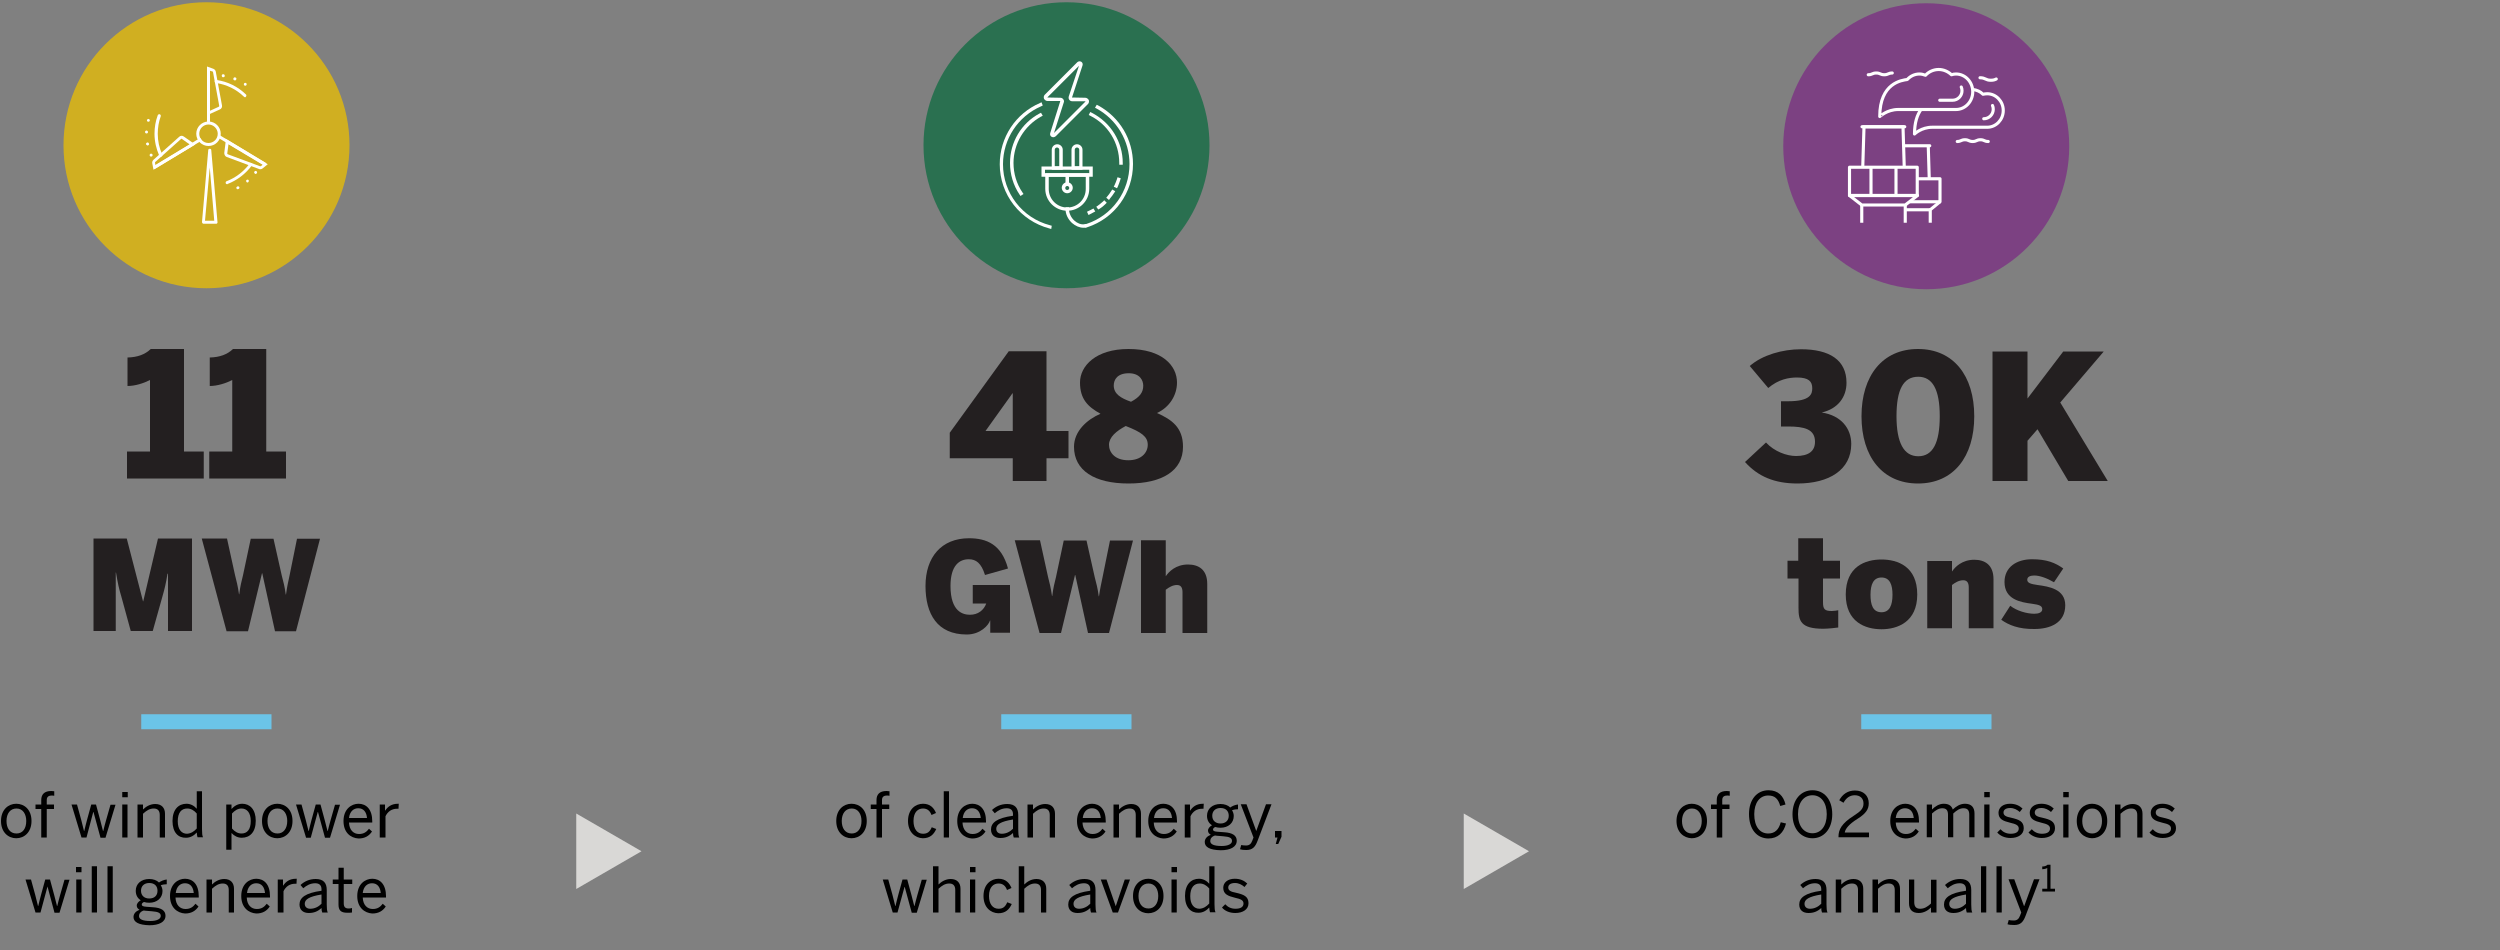 <?xml version="1.0" encoding="utf-8"?>
<!-- Generator: Adobe Illustrator 25.2.1, SVG Export Plug-In . SVG Version: 6.00 Build 0)  -->
<svg version="1.1" id="Layer_1" xmlns="http://www.w3.org/2000/svg" xmlns:xlink="http://www.w3.org/1999/xlink" x="0px" y="0px"
	 width="1000px" height="380px" viewBox="0 0 1000 380" style="enable-background:new 0 0 1000 380;" xml:space="preserve">
<rect x="0" y="0" width="1000" height="380" fill="#808080" stroke="none"/>
<style type="text/css">
	.st0{fill:#231F20;}
	.st1{fill:#D0AF21;}
	.st2{fill:#FFFFFF;}
	.st3{fill:none;stroke:#6BC4E8;stroke-width:6;}
	.st4{fill:#2A7050;}
	.st5{fill:#7C4182;}
	.st6{fill:none;stroke:#FFFFFF;stroke-width:1.25;stroke-linejoin:round;stroke-miterlimit:10;}
	.st7{fill:none;stroke:#FFFFFF;stroke-width:1.25;stroke-linecap:round;stroke-linejoin:round;stroke-miterlimit:10;}
	.st8{fill:none;stroke:#FFFFFF;stroke-width:1.25;stroke-miterlimit:10;}
	.st9{fill:#D9D8D6;}
</style>
<g>
	<path class="st0" d="M50.8,191.4v-10.8H60V152c-2.5,1.3-6,2.4-9,2.4V143c4-0.1,7-1.2,9.3-3.4h13.3v41h7.9v10.8H50.8z"/>
	<path class="st0" d="M83.7,191.4v-10.8h9.2V152c-2.5,1.3-6,2.4-9,2.4V143c4-0.1,7-1.2,9.3-3.4h13.3v41h7.9v10.8H83.7z"/>
</g>
<g>
	<path class="st0" d="M37.4,252.4v-37h13.3l6.5,25.1h0.1l5.9-25.1h13.6v37h-9.6v-22.9H67c-0.6,3.8-1.2,6.2-2,9l-3.9,13.9h-8.8
		l-3.8-13.9c-0.9-3-1.3-4.7-2.1-9.5h-0.1v23.4H37.4z"/>
	<path class="st0" d="M90.6,252.4l-9.9-37h10.1l3.2,14.6c0.6,2.4,1.1,4.2,1.6,7.7h0.1c0.4-3.3,0.9-5.2,1.5-7.6l3.1-14.6h9.1
		l3.3,14.7c0.7,2.8,1.1,4,1.6,7.6h0.1c0.5-3.6,0.8-4.6,1.4-7.5l3-14.8h9.2l-9.6,37h-8.4l-5.1-23.2h-0.1l-5.6,23.2H90.6z"/>
</g>
<g>
	<circle class="st1" cx="82.6" cy="58.1" r="57.2"/>
	<g>
		<g>
			<g>
				<path class="st2" d="M83.4,58.4c-2.7,0-4.9-2.2-4.9-4.9c0-2.7,2.2-4.9,4.9-4.9c2.7,0,4.9,2.2,4.9,4.9
					C88.3,56.2,86.1,58.4,83.4,58.4z M83.4,49.8c-2,0-3.7,1.6-3.7,3.7c0,2,1.6,3.7,3.7,3.7c2,0,3.7-1.6,3.7-3.7
					C87.1,51.5,85.4,49.8,83.4,49.8z"/>
			</g>
		</g>
		<g>
			<g>
				<g>
					<rect x="82.8" y="27.5" class="st2" width="1.2" height="21.8"/>
				</g>
			</g>
			<g>
				<g>
					<path class="st2" d="M82.8,46.1V26.6l2.5,0.9c0.5,0.2,0.9,0.6,1,1.1l2.5,13.6c0.1,0.7-0.2,1.3-0.9,1.6L82.8,46.1z M84,28.3v16
						l3.5-1.6c0.1-0.1,0.2-0.2,0.2-0.3l-2.5-13.6c0-0.1-0.1-0.2-0.2-0.2L84,28.3z"/>
				</g>
			</g>
		</g>
		<g>
			<g>
				<g>
					
						<rect x="96.2" y="49.3" transform="matrix(0.515 -0.857 0.857 0.515 -4.64 112.094)" class="st2" width="1.2" height="21.8"/>
				</g>
			</g>
			<g>
				<g>
					<path class="st2" d="M104.1,67.7c-0.2,0-0.3,0-0.5-0.1l-12.9-4.8c-0.6-0.2-1-0.9-1-1.6l0.7-5.6l16.7,10.1l-2.1,1.7
						C104.8,67.6,104.4,67.7,104.1,67.7z M90.9,61.4c0,0.1,0.1,0.3,0.2,0.3l12.9,4.8c0.1,0,0.2,0,0.3,0l0.8-0.6l-13.7-8.2L90.9,61.4
						z"/>
				</g>
			</g>
		</g>
		<g>
			<g>
				<g>
					
						<rect x="60.2" y="60.7" transform="matrix(0.856 -0.517 0.517 0.856 -21.474 45.593)" class="st2" width="21.8" height="1.2"/>
				</g>
			</g>
			<g>
				<g>
					<path class="st2" d="M61.4,67.9l-0.5-2.6c-0.1-0.5,0.1-1,0.5-1.4l10.3-9.2c0.5-0.5,1.3-0.5,1.8-0.1h0l4.6,3.2L61.4,67.9z
						 M72.6,55.5c-0.1,0-0.1,0-0.2,0.1l-10.3,9.2C62,64.8,62,65,62,65.1l0.2,1l13.7-8.3l-3.1-2.2C72.7,55.5,72.7,55.5,72.6,55.5z"/>
				</g>
			</g>
		</g>
		<g>
			<g>
				<path class="st2" d="M86.4,89.5h-5c-0.2,0-0.3-0.1-0.4-0.2c-0.1-0.1-0.2-0.3-0.2-0.5l2.5-28.8c0-0.3,0.3-0.5,0.6-0.5
					c0.3,0,0.6,0.2,0.6,0.5L87,88.9c0,0.2,0,0.3-0.2,0.5C86.7,89.5,86.5,89.5,86.4,89.5z M82,88.3h3.7l-1.8-21.3L82,88.3z"/>
			</g>
		</g>
		<g>
			<g>
				<path class="st2" d="M90.9,73.7c-0.2,0-0.5-0.1-0.6-0.4c-0.1-0.3,0-0.7,0.3-0.8c3.7-1.4,6.9-3.9,9.3-7.1
					c0.2-0.3,0.6-0.3,0.8-0.1c0.3,0.2,0.3,0.6,0.1,0.8c-2.5,3.4-5.9,6-9.8,7.5C91,73.7,90.9,73.7,90.9,73.7z"/>
			</g>
		</g>
		<g>
			<g>
				<path class="st2" d="M98,38.9c-0.1,0-0.3-0.1-0.4-0.2c-3.1-3-7-4.9-11.2-5.5c-0.3,0-0.6-0.4-0.5-0.7c0-0.3,0.3-0.5,0.7-0.5
					c4.5,0.6,8.6,2.7,11.8,5.8c0.2,0.2,0.2,0.6,0,0.8C98.3,38.9,98.1,38.9,98,38.9z"/>
			</g>
		</g>
		<g>
			<g>
				<path class="st2" d="M64.2,62.7c-0.2,0-0.4-0.1-0.5-0.4c-1.2-2.8-1.9-5.7-1.9-8.8c0-2.5,0.4-5,1.3-7.4c0.1-0.3,0.5-0.5,0.8-0.4
					c0.3,0.1,0.5,0.5,0.4,0.8c-0.8,2.2-1.2,4.6-1.2,7c0,2.9,0.6,5.7,1.8,8.3c0.1,0.3,0,0.7-0.3,0.8C64.4,62.7,64.3,62.7,64.2,62.7z"
					/>
			</g>
		</g>
		<g>
			<g>
				<path class="st2" d="M97.8,34.2c-0.3-0.2-0.3-0.5-0.2-0.8l0,0c0.2-0.3,0.6-0.3,0.8-0.2l0,0c0,0,0,0,0,0l0,0
					c0.3,0.2,0.3,0.5,0.2,0.8l0,0c-0.1,0.2-0.3,0.3-0.5,0.3l0,0C98,34.3,97.9,34.3,97.8,34.2z M93.7,32.1c-0.3-0.1-0.5-0.5-0.3-0.8
					l0,0c0.1-0.3,0.5-0.5,0.8-0.3l0,0c0.3,0.1,0.5,0.5,0.3,0.8l0,0c-0.1,0.2-0.3,0.4-0.6,0.4l0,0C93.9,32.1,93.8,32.1,93.7,32.1z
					 M89.2,30.9c-0.3,0-0.5-0.3-0.5-0.7l0,0c0-0.3,0.3-0.6,0.7-0.5l0,0c0,0,0,0,0,0l0,0c0.3,0,0.5,0.3,0.5,0.7l0,0
					C89.9,30.7,89.6,30.9,89.2,30.9L89.2,30.9C89.3,30.9,89.3,30.9,89.2,30.9z"/>
			</g>
		</g>
		<g>
			<g>
				<path class="st2" d="M59.9,62.3L59.9,62.3L59.9,62.3c-0.1-0.3,0-0.7,0.3-0.8l0,0c0.3-0.1,0.7,0,0.8,0.3l0,0
					c0.1,0.3,0,0.7-0.3,0.8l0,0c-0.1,0-0.2,0-0.3,0l0,0C60.2,62.7,60,62.5,59.9,62.3z M58.4,57.7c-0.1-0.3,0.2-0.6,0.5-0.7l0,0
					c0.3-0.1,0.6,0.1,0.7,0.5l0,0c0.1,0.3-0.1,0.6-0.5,0.7l0,0c0,0-0.1,0-0.1,0l0,0C58.7,58.1,58.5,57.9,58.4,57.7z M58.6,53.4
					c-0.3,0-0.6-0.3-0.6-0.6l0,0l0,0l0,0c0-0.3,0.3-0.6,0.6-0.6l0,0c0.3,0,0.6,0.3,0.6,0.6l0,0C59.2,53.2,58.9,53.4,58.6,53.4
					L58.6,53.4L58.6,53.4z M59.2,48.7c-0.3-0.1-0.5-0.4-0.4-0.7l0,0c0.1-0.3,0.4-0.5,0.7-0.4l0,0c0.3,0.1,0.5,0.4,0.4,0.7l0,0
					c-0.1,0.3-0.3,0.4-0.6,0.4l0,0C59.3,48.7,59.2,48.7,59.2,48.7z"/>
			</g>
		</g>
		<g>
			<g>
				<path class="st2" d="M94.6,75.4c-0.2-0.3,0-0.6,0.3-0.8l0,0c0.3-0.2,0.7,0,0.8,0.2l0,0c0.2,0.3,0,0.7-0.3,0.8l0,0
					c-0.1,0-0.2,0.1-0.3,0.1l0,0C94.9,75.7,94.7,75.6,94.6,75.4z M98.6,72.8c-0.2-0.3-0.2-0.6,0-0.8l0,0c0.3-0.2,0.6-0.2,0.8,0l0,0
					c0.2,0.3,0.2,0.6-0.1,0.8l0,0C99.3,73,99.1,73,99,73l0,0C98.8,73,98.7,72.9,98.6,72.8z M101.9,69.4c-0.3-0.2-0.3-0.6-0.1-0.8
					l0,0c0.2-0.3,0.6-0.3,0.8-0.1l0,0c0.3,0.2,0.3,0.6,0.1,0.8l0,0c-0.1,0.2-0.3,0.3-0.5,0.3l0,0C102.1,69.5,102,69.5,101.9,69.4z"
					/>
			</g>
		</g>
	</g>
</g>
<g>
	<path d="M0.4,328.4c0-4.5,2.9-6.9,6.1-6.9c3.2,0,6.1,2.3,6.1,6.9c0,4.5-2.9,6.9-6.1,6.9S0.4,332.9,0.4,328.4z M10.5,328.4
		c0-2.7-1.3-5-3.9-5c-2.5,0-4,2-4,5c0,2.8,1.3,5,4,5C9.1,333.4,10.5,331.4,10.5,328.4z"/>
	<path d="M16.5,335v-11.4h-2.3v-1.8h2.3V320c0-2.2,1.2-3.6,4-3.6c0.4,0,1,0.1,1.2,0.1v1.8c-0.2,0-0.6-0.1-0.9-0.1
		c-1.2,0-2.1,0.4-2.1,1.8v1.8h2.9v1.8h-2.9V335H16.5z"/>
	<path d="M32.6,335l-4-13.2h2.2l1.7,6.2c0.4,1.6,0.7,2.7,1.1,4.4h0.1c0.4-1.8,0.7-2.8,1.1-4.4l1.7-6.2h1.9l1.7,6.3
		c0.4,1.6,0.7,2.6,1.1,4.3h0.1c0.4-1.7,0.7-2.7,1.1-4.2l1.8-6.3h2l-4,13.2h-2l-2.8-10.3h-0.1L34.6,335H32.6z"/>
	<path d="M48.9,318.9v-2.1h2.2v2.1H48.9z M48.9,335v-13.2h2.1V335H48.9z"/>
	<path d="M55,335v-13.2h2.2v2c1.1-1.1,2.8-2.2,4.9-2.2c2.5,0,3.9,1.5,3.9,3.9v9.5h-2.1v-9c0-1.7-0.8-2.6-2.4-2.6
		c-1.6,0-2.9,0.8-4.3,2.1v9.5H55z"/>
	<path d="M69,328.4c0-4.6,2.4-6.9,5.6-6.9c1.6,0,3.1,0.8,4.1,2v-7h2.1v15.2c0,1.6,0.1,2.6,0.4,3.2H79c-0.1-0.4-0.3-1.2-0.3-1.9
		c-1,1.1-2.4,2.1-4.3,2.1C71.3,335.2,69,333,69,328.4z M78.7,331.4v-6c-1.1-1.3-2.4-2-3.8-2c-2.3,0-3.8,1.6-3.8,5.1
		c0,3.4,1.6,5,3.7,5C76.4,333.4,77.6,332.6,78.7,331.4z"/>
	<path d="M90.5,340v-18.2h2.1v1.8c1-1.1,2.4-2.1,4.3-2.1c3,0,5.4,2.2,5.4,6.8s-2.4,6.8-5.6,6.8c-1.6,0-3-0.7-4.1-1.9v6.7H90.5z
		 M100.3,328.4c0-3.4-1.6-5-3.7-5c-1.5,0-2.7,0.8-3.8,2v6c1.1,1.3,2.4,2,3.8,2C98.8,333.4,100.3,331.9,100.3,328.4z"/>
	<path d="M104.8,328.4c0-4.5,2.9-6.9,6.1-6.9c3.2,0,6.1,2.3,6.1,6.9c0,4.5-2.9,6.9-6.1,6.9S104.8,332.9,104.8,328.4z M114.9,328.4
		c0-2.7-1.3-5-3.9-5c-2.5,0-4,2-4,5c0,2.8,1.3,5,4,5C113.4,333.4,114.9,331.4,114.9,328.4z"/>
	<path d="M122.4,335l-4-13.2h2.2l1.7,6.2c0.4,1.6,0.7,2.7,1.1,4.4h0.1c0.4-1.8,0.7-2.8,1.1-4.4l1.7-6.2h1.9l1.7,6.3
		c0.4,1.6,0.7,2.6,1.1,4.3h0.1c0.4-1.7,0.7-2.7,1.1-4.2l1.8-6.3h2l-4,13.2h-2l-2.8-10.3h-0.1l-2.8,10.3H122.4z"/>
	<path d="M137.4,328.4c0-4.8,3.2-6.9,6-6.9c3.1,0,5.5,2.2,5.5,7v0.5h-9.3c0.1,3,1.8,4.6,4,4.6c1.9,0,3-0.8,4-2.1l1.2,1.1
		c-1.2,1.8-2.9,2.8-5.4,2.8C140.2,335.2,137.4,333,137.4,328.4z M146.8,327.2c-0.2-2.3-1.3-3.9-3.5-3.9c-1.8,0-3.4,1.2-3.7,3.9
		H146.8z"/>
	<path d="M151.9,335v-13.2h2.1v2.4h0.1c1-1.5,2.5-2.7,5.1-2.7h0.3l-0.1,2c-0.1,0-0.5,0-0.6,0c-2.1,0-3.7,1.1-4.6,3v8.5H151.9z"/>
	<path d="M14.2,365l-4-13.2h2.2l1.7,6.2c0.4,1.6,0.7,2.7,1.1,4.4h0.1c0.4-1.8,0.7-2.8,1.1-4.4l1.7-6.2H20l1.7,6.3
		c0.4,1.6,0.7,2.6,1.1,4.3h0.1c0.4-1.7,0.7-2.7,1.1-4.2l1.8-6.3h2l-4,13.2h-2L19,354.6H19L16.2,365H14.2z"/>
	<path d="M30.4,348.9v-2.1h2.2v2.1H30.4z M30.5,365v-13.2h2.1V365H30.5z"/>
	<path d="M36.7,365v-18.5h2.1V365H36.7z"/>
	<path d="M43,365v-18.5h2.1V365H43z"/>
	<path d="M53.4,366.8c0-1.3,0.9-2.3,2.4-2.9c-0.7-0.4-1.1-0.9-1.1-1.7c0-0.8,0.7-1.6,1.6-2.1c-1.3-0.8-2-2.1-2-3.8
		c0-2.8,2.2-4.7,5.4-4.7c1.6,0,3,0.5,3.9,1.4c0.8-0.6,2-1.1,3.1-1.2v1.9c-0.7,0-1.6,0.1-2.4,0.4c0.4,0.6,0.7,1.4,0.7,2.3
		c0,2.8-2.2,4.7-5.3,4.7c-0.8,0-1.4-0.1-2.1-0.3c-0.5,0.2-0.9,0.6-0.9,1c0,0.5,0.4,0.8,1.8,0.9l2.7,0.2c3.3,0.2,5,1.3,5,3.4
		c0,2.5-2.6,3.8-6.4,3.8C55.4,370,53.4,368.8,53.4,366.8z M64.3,366.4c0-1.2-0.9-1.7-3.6-1.9l-2.5-0.2l-0.7-0.1
		c-1.3,0.4-1.9,1.3-1.9,2.2c0,1.3,1.4,2,4.6,2C62.7,368.4,64.3,367.6,64.3,366.4z M63,356.3c0-1.9-1.2-3.1-3.3-3.1
		c-2,0-3.3,1.2-3.3,3.1s1.3,3.1,3.3,3.1C61.8,359.4,63,358.2,63,356.3z"/>
	<path d="M68,358.4c0-4.8,3.2-6.9,6-6.9c3.1,0,5.5,2.2,5.5,7v0.5h-9.3c0.1,3,1.8,4.6,4,4.6c1.9,0,3-0.8,4-2.1l1.2,1.1
		c-1.2,1.8-2.9,2.8-5.4,2.8C70.9,365.2,68,363,68,358.4z M77.5,357.2c-0.2-2.3-1.3-3.9-3.5-3.9c-1.8,0-3.4,1.2-3.7,3.9H77.5z"/>
	<path d="M82.6,365v-13.2h2.2v2c1.1-1.1,2.8-2.2,4.9-2.2c2.5,0,3.9,1.5,3.9,3.9v9.5h-2.1v-9c0-1.7-0.8-2.6-2.4-2.6
		c-1.6,0-2.9,0.8-4.3,2.1v9.5H82.6z"/>
	<path d="M96.5,358.4c0-4.8,3.2-6.9,6-6.9c3.1,0,5.5,2.2,5.5,7v0.5h-9.3c0.1,3,1.8,4.6,4,4.6c1.9,0,3-0.8,4-2.1l1.2,1.1
		c-1.2,1.8-2.9,2.8-5.4,2.8C99.4,365.2,96.5,363,96.5,358.4z M106,357.2c-0.2-2.3-1.3-3.9-3.5-3.9c-1.8,0-3.4,1.2-3.7,3.9H106z"/>
	<path d="M111.1,365v-13.2h2.1v2.4h0.1c1-1.5,2.5-2.7,5.1-2.7h0.3l-0.1,2c-0.1,0-0.5,0-0.6,0c-2.1,0-3.7,1.1-4.6,3v8.5H111.1z"/>
	<path d="M119.8,361.8c0-2.7,2.3-4.6,8.8-5.5v-0.6c0-1.6-0.9-2.4-2.5-2.4c-2,0-3.5,0.9-4.8,2l-1.1-1.3c1.5-1.4,3.5-2.4,6.1-2.4
		c3.1,0,4.4,1.6,4.4,4.4v5.8c0,1.6,0.1,2.6,0.4,3.2h-2.2c-0.2-0.5-0.3-1.1-0.3-1.8c-1.5,1.4-3.1,2-5.1,2
		C121.3,365.2,119.8,364,119.8,361.8z M128.6,361.5v-3.7c-5,0.8-6.7,2-6.7,3.7c0,1.3,0.9,2,2.2,2
		C125.9,363.5,127.4,362.7,128.6,361.5z"/>
	<path d="M135.4,361.8v-8.2h-2.3v-1.8h2.3v-4.7h2.1v4.7h3.4v1.8h-3.4v7.7c0,1.4,0.5,2.1,2,2.1c0.5,0,1-0.1,1.3-0.2v1.8
		c-0.4,0.1-1.2,0.1-1.9,0.1C136.3,365.1,135.4,364.1,135.4,361.8z"/>
	<path d="M142.9,358.4c0-4.8,3.2-6.9,6-6.9c3.1,0,5.5,2.2,5.5,7v0.5h-9.3c0.1,3,1.8,4.6,4,4.6c1.9,0,3-0.8,4-2.1l1.2,1.1
		c-1.2,1.8-2.9,2.8-5.4,2.8C145.8,365.2,142.9,363,142.9,358.4z M152.3,357.2c-0.2-2.3-1.3-3.9-3.5-3.9c-1.8,0-3.4,1.2-3.7,3.9
		H152.3z"/>
</g>
<line class="st3" x1="56.5" y1="288.7" x2="108.6" y2="288.7"/>
<g>
	<g>
		<path class="st0" d="M405.1,192.4v-9.1h-25.2v-10.2l23.6-32.6h15.1v31.9h8.8v10.9h-8.8v9.1H405.1z M394.2,172.4h10.9v-15.1H405
			L394.2,172.4z"/>
		<path class="st0" d="M429.6,178.7c0-6.2,5.2-10.9,10.6-13.2c-5.1-2.8-8.2-5.9-8.2-12.5s6.3-13.4,19.4-13.4
			c13.5,0,19.4,6.7,19.4,13.4c0,5.1-3,9.9-8,12.2c5.8,2.6,10.4,5.7,10.4,13.5c0,9.5-8.2,14.7-21.8,14.7
			C437.8,193.4,429.6,188.2,429.6,178.7z M459.1,177.9c0-3.2-2.4-5-8.8-7.5c-3.8,2-6.7,4.5-6.7,7.5c0,3.2,2.5,6.2,7.7,6.2
			S459.1,181.1,459.1,177.9z M457.3,154.3c0-2.1-1.3-5-5.8-5s-6,2.5-6,4.9c0,3.4,2.9,5.1,6.9,6.5C455.8,158.9,457.3,157,457.3,154.3
			z"/>
	</g>
	<g>
		<path class="st0" d="M370.2,234.4c0-11.6,6.4-19.1,17.4-19.1c7,0,13,2.4,15.6,12.1L394,230c-1.5-4.8-3.6-6.3-6.5-6.3
			c-3.7,0-7.3,2.4-7.3,10.7c0,10.4,5.1,11.5,7.8,11.5c3.2,0,5.5-1.8,6.5-4.5h-5.4V234H404v19.1h-7.9v-4.9H396
			c-0.5,1.8-3.8,5.6-9.3,5.6C374.9,253.8,370.2,245.6,370.2,234.4z"/>
		<path class="st0" d="M415.8,253.1l-9.9-37H416l3.2,14.6c0.6,2.4,1.1,4.2,1.6,7.7h0.1c0.4-3.3,0.9-5.2,1.5-7.6l3.1-14.6h9.1
			l3.3,14.7c0.7,2.8,1.1,4,1.6,7.6h0.1c0.5-3.5,0.8-4.5,1.4-7.5l3-14.8h9.2l-9.6,37h-8.4l-5.1-23.2h-0.1l-5.6,23.2H415.8z"/>
		<path class="st0" d="M456.4,253.1v-37h9.9v14.4c1.2-1.8,4-4.7,8.9-4.7c4.2,0,7.7,2,7.7,7.8v19.6H473v-16.3c0-1.8-0.6-2.9-2.2-2.9
			c-1.7,0-3.2,0.9-4.5,1.9v17.3H456.4z"/>
	</g>
	<g>
		<circle class="st4" cx="426.6" cy="58.1" r="57.2"/>
		<g>
			<g>
				<g>
					<g>
						<path class="st2" d="M449.1,65.9h-1.4v-0.7c0-8-4.4-15.3-11.6-18.9l-0.6-0.3l0.6-1.2l0.6,0.3c7.6,3.9,12.4,11.6,12.4,20.1
							V65.9z"/>
					</g>
				</g>
				<g>
					<g>
						<path class="st2" d="M408.2,78.4l-0.4-0.6c-2.5-3.7-3.8-8.1-3.8-12.6c0-8.3,4.5-15.9,11.8-19.8l0.6-0.3l0.7,1.2l-0.6,0.3
							c-6.8,3.7-11.1,10.9-11.1,18.6c0,4.2,1.2,8.3,3.6,11.8l0.4,0.6L408.2,78.4z"/>
					</g>
				</g>
				<g>
					<g>
						<path class="st2" d="M435.4,86l-0.6-1.3l0.6-0.3c0.5-0.2,1-0.5,1.4-0.7l0.6-0.3l0.7,1.2l-0.6,0.3c-0.5,0.3-1,0.5-1.5,0.8
							L435.4,86z M439.3,83.8l-0.8-1.1l0.6-0.4c0.7-0.5,1.4-1.1,2.1-1.7l0.5-0.5l1,1l-0.5,0.5c-0.7,0.7-1.4,1.3-2.2,1.8L439.3,83.8z
							 M443.6,80l-1.1-0.9l0.4-0.5c0.6-0.7,1.1-1.4,1.6-2.2l0.4-0.6l1.2,0.7l-0.4,0.6c-0.5,0.8-1.1,1.6-1.7,2.3L443.6,80z
							 M446.8,75.3l-1.3-0.6l0.3-0.6c0.4-0.8,0.7-1.7,1-2.5l0.2-0.7l1.3,0.4l-0.2,0.7c-0.3,0.9-0.6,1.8-1,2.7L446.8,75.3z"/>
					</g>
				</g>
				<g>
					<g>
						<g>
							<path class="st2" d="M426.9,84.3c-4.8,0-8.8-3.9-8.8-8.8v-6.2h17.6v6.2C435.7,80.4,431.7,84.3,426.9,84.3z M419.5,70.7v4.9
								c0,4.1,3.3,7.4,7.4,7.4c4.1,0,7.4-3.3,7.4-7.4v-4.9H419.5z"/>
						</g>
					</g>
					<g>
						<g>
							<path class="st2" d="M437.1,70.7h-20.5v-4.1h20.5V70.7z M418,69.3h17.7v-1.4H418V69.3z"/>
						</g>
					</g>
					<g>
						<g>
							<g>
								<path class="st2" d="M425.2,67.9h-4.5v-8c0-1.2,1-2.2,2.2-2.2c1.2,0,2.2,1,2.2,2.2V67.9z M422,66.5h1.7v-6.6
									c0-0.5-0.4-0.9-0.9-0.9c-0.5,0-0.9,0.4-0.9,0.9V66.5z"/>
							</g>
						</g>
						<g>
							<g>
								<path class="st2" d="M433.1,67.9h-4.5v-8c0-1.2,1-2.2,2.2-2.2c1.2,0,2.2,1,2.2,2.2V67.9z M430,66.5h1.7v-6.6
									c0-0.5-0.4-0.9-0.9-0.9c-0.5,0-0.9,0.4-0.9,0.9V66.5z"/>
							</g>
						</g>
					</g>
					<g>
						<g>
							<path class="st2" d="M433.4,91.1c-1.6,0-3.2-0.7-4.6-1.9c-1.6-1.5-2.6-3.5-2.6-5.6v-0.7h1.4v0.7c0,1.7,0.8,3.4,2.1,4.6
								c1.2,1.1,2.7,1.7,4,1.5l0.7-0.1l0.1,1.4l-0.7,0.1C433.7,91.1,433.5,91.1,433.4,91.1z"/>
						</g>
					</g>
					<g>
						<g>
							<path class="st2" d="M434.2,91.1l-0.4-1.3l0.7-0.2c10.4-3.4,17.3-13,17.3-24c0-9.3-5.1-17.8-13.2-22.2l-0.6-0.3l0.7-1.2
								l0.6,0.3c8.6,4.7,13.9,13.6,13.9,23.4c0,11.5-7.3,21.7-18.3,25.3L434.2,91.1z"/>
						</g>
					</g>
					<g>
						<g>
							<path class="st2" d="M420.5,91.6l-0.7-0.2c-11.7-3.1-19.9-13.6-19.9-25.7c0-10.7,6.3-20.3,16.1-24.5l0.6-0.3l0.5,1.3
								l-0.6,0.3c-9.3,4-15.3,13.1-15.3,23.2c0,11.5,7.7,21.5,18.8,24.4l0.7,0.2L420.5,91.6z"/>
						</g>
					</g>
					<g>
						<g>
							<rect x="426.2" y="69.3" class="st2" width="1.4" height="5.1"/>
						</g>
					</g>
					<g>
						<g>
							<path class="st2" d="M426.9,77.3c-1.2,0-2.2-1-2.2-2.2c0-1.2,1-2.2,2.2-2.2c1.2,0,2.2,1,2.2,2.2
								C429.1,76.3,428.1,77.3,426.9,77.3z M426.9,74.4c-0.4,0-0.8,0.3-0.8,0.8s0.3,0.8,0.8,0.8c0.4,0,0.8-0.3,0.8-0.8
								S427.3,74.4,426.9,74.4z"/>
						</g>
					</g>
				</g>
			</g>
			<g>
				<g>
					<path class="st2" d="M421.3,54.9c-0.2,0-0.5-0.1-0.7-0.2c-0.5-0.3-0.7-0.9-0.5-1.5l4-12.7l-0.1-0.1h-5c-0.6,0-1.1-0.4-1.4-0.9
						c-0.2-0.6-0.1-1.2,0.3-1.6l13-13c0.4-0.4,1.1-0.5,1.6-0.2c0.5,0.3,0.7,0.9,0.5,1.5L428.8,39l5.3,0.1c0.6,0,1.1,0.4,1.4,0.9
						c0.2,0.5,0.1,1.2-0.3,1.6l-12.9,12.9C421.9,54.8,421.6,54.9,421.3,54.9z M431.6,26.3L419,38.9c0,0,0,0,0,0.1l5.1,0.1
						c0.5,0,0.9,0.2,1.2,0.6c0.3,0.4,0.4,0.9,0.2,1.3l-3.9,12.2l12.6-12.6l-0.1-0.1h-5.2c-0.5,0-0.9-0.2-1.2-0.6
						c-0.3-0.4-0.3-0.9-0.2-1.3L431.6,26.3z M418.5,38.4L418.5,38.4L418.5,38.4z"/>
				</g>
			</g>
		</g>
	</g>
	<g>
		<path d="M334.5,328.4c0-4.5,2.9-6.9,6.1-6.9c3.2,0,6.1,2.3,6.1,6.9c0,4.5-2.9,6.9-6.1,6.9S334.5,332.9,334.5,328.4z M344.6,328.4
			c0-2.7-1.3-5-3.9-5c-2.5,0-4,2-4,5c0,2.8,1.3,5,4,5C343.1,333.4,344.6,331.4,344.6,328.4z"/>
		<path d="M350.6,335v-11.4h-2.3v-1.8h2.3V320c0-2.2,1.2-3.6,4-3.6c0.4,0,1,0.1,1.2,0.1v1.8c-0.2,0-0.6-0.1-0.9-0.1
			c-1.2,0-2.1,0.4-2.1,1.8v1.8h2.9v1.8h-2.9V335H350.6z"/>
		<path d="M363.2,328.4c0-4.8,3.1-6.9,6-6.9c3,0,4.4,1.8,5.2,3.7l-1.8,0.8c-0.6-1.7-1.7-2.6-3.4-2.6c-1.9,0-3.8,1.3-3.8,5
			c0,3.2,1.5,5.1,3.8,5.1c1.7,0,2.7-0.7,3.5-2.6l1.8,0.7c-1,2.2-2.5,3.7-5.4,3.7C366.1,335.2,363.2,332.9,363.2,328.4z"/>
		<path d="M377.5,335v-18.5h2.1V335H377.5z"/>
		<path d="M382.9,328.4c0-4.8,3.2-6.9,6-6.9c3.1,0,5.5,2.2,5.5,7v0.5H385c0.1,3,1.8,4.6,4,4.6c1.9,0,3-0.8,4-2.1l1.2,1.1
			c-1.2,1.8-2.9,2.8-5.4,2.8C385.7,335.2,382.9,333,382.9,328.4z M392.3,327.2c-0.2-2.3-1.3-3.9-3.5-3.9c-1.8,0-3.4,1.2-3.7,3.9
			H392.3z"/>
		<path d="M396.4,331.8c0-2.7,2.3-4.6,8.8-5.5v-0.6c0-1.6-0.9-2.4-2.5-2.4c-2,0-3.5,0.9-4.8,2l-1.1-1.3c1.5-1.4,3.5-2.4,6.1-2.4
			c3.1,0,4.4,1.6,4.4,4.4v5.8c0,1.6,0.1,2.6,0.4,3.2h-2.2c-0.2-0.5-0.3-1.1-0.3-1.8c-1.5,1.4-3.1,2-5.1,2
			C397.9,335.2,396.4,334,396.4,331.8z M405.2,331.5v-3.7c-5,0.8-6.7,2-6.7,3.7c0,1.3,0.9,2,2.2,2
			C402.5,333.5,404,332.7,405.2,331.5z"/>
		<path d="M411,335v-13.2h2.2v2c1.1-1.1,2.8-2.2,4.9-2.2c2.5,0,3.9,1.5,3.9,3.9v9.5h-2.1v-9c0-1.7-0.8-2.6-2.4-2.6
			c-1.6,0-2.9,0.8-4.3,2.1v9.5H411z"/>
		<path d="M430.8,328.4c0-4.8,3.2-6.9,6-6.9c3.1,0,5.5,2.2,5.5,7v0.5H433c0.1,3,1.8,4.6,4,4.6c1.9,0,3-0.8,4-2.1l1.2,1.1
			c-1.2,1.8-2.9,2.8-5.4,2.8C433.7,335.2,430.8,333,430.8,328.4z M440.3,327.2c-0.2-2.3-1.3-3.9-3.5-3.9c-1.8,0-3.4,1.2-3.7,3.9
			H440.3z"/>
		<path d="M445.4,335v-13.2h2.2v2c1.1-1.1,2.8-2.2,4.9-2.2c2.5,0,3.9,1.5,3.9,3.9v9.5h-2.1v-9c0-1.7-0.8-2.6-2.4-2.6
			c-1.6,0-2.9,0.8-4.3,2.1v9.5H445.4z"/>
		<path d="M459.3,328.4c0-4.8,3.2-6.9,6-6.9c3.1,0,5.5,2.2,5.5,7v0.5h-9.3c0.1,3,1.8,4.6,4,4.6c1.9,0,3-0.8,4-2.1l1.2,1.1
			c-1.2,1.8-2.9,2.8-5.4,2.8C462.2,335.2,459.3,333,459.3,328.4z M468.8,327.2c-0.2-2.3-1.3-3.9-3.5-3.9c-1.8,0-3.4,1.2-3.7,3.9
			H468.8z"/>
		<path d="M473.9,335v-13.2h2.1v2.4h0.1c1-1.5,2.5-2.7,5.1-2.7h0.3l-0.1,2c-0.1,0-0.5,0-0.6,0c-2.1,0-3.7,1.1-4.6,3v8.5H473.9z"/>
		<path d="M481.9,336.8c0-1.3,0.9-2.3,2.4-2.9c-0.7-0.4-1.1-0.9-1.1-1.7c0-0.8,0.7-1.6,1.6-2.1c-1.3-0.8-2-2.1-2-3.8
			c0-2.8,2.2-4.7,5.4-4.7c1.6,0,3,0.5,3.9,1.4c0.8-0.6,2-1.1,3.1-1.2v1.9c-0.7,0-1.6,0.1-2.4,0.4c0.4,0.6,0.7,1.4,0.7,2.3
			c0,2.8-2.2,4.7-5.3,4.7c-0.8,0-1.4-0.1-2.1-0.3c-0.5,0.2-0.9,0.6-0.9,1c0,0.5,0.4,0.8,1.8,0.9l2.7,0.2c3.3,0.2,5,1.3,5,3.4
			c0,2.5-2.6,3.8-6.4,3.8C483.8,340,481.9,338.8,481.9,336.8z M492.8,336.4c0-1.2-0.9-1.7-3.6-1.9l-2.5-0.2l-0.7-0.1
			c-1.3,0.4-1.9,1.3-1.9,2.2c0,1.3,1.4,2,4.6,2C491.2,338.4,492.8,337.6,492.8,336.4z M491.5,326.3c0-1.9-1.2-3.1-3.3-3.1
			c-2,0-3.3,1.2-3.3,3.1s1.3,3.1,3.3,3.1C490.2,329.4,491.5,328.2,491.5,326.3z"/>
		<path d="M496,339.7l0.5-1.7c0.4,0.1,1,0.2,1.9,0.2c1.3,0,2-0.6,2.5-1.9l0.5-1.3l-5.1-13.3h2.3l3.9,10.7h0l3.9-10.7h2.2l-5.6,14.7
			c-0.9,2.3-1.9,3.6-4.5,3.6C497.3,340,496.6,339.9,496,339.7z"/>
		<path d="M510.3,337.6l0.7-2.6h-1v-2.6h2.6v2.3l-1.3,2.9H510.3z"/>
		<path d="M357.1,365l-4-13.2h2.2l1.7,6.2c0.4,1.6,0.7,2.7,1.1,4.4h0.1c0.4-1.8,0.7-2.8,1.1-4.4l1.7-6.2h1.9l1.7,6.3
			c0.4,1.6,0.7,2.6,1.1,4.3h0.1c0.4-1.7,0.7-2.7,1.1-4.2l1.8-6.3h2l-4,13.2h-2l-2.8-10.3h-0.1L359,365H357.1z"/>
		<path d="M373.2,365v-18.5h2.2v7.3c1.1-1.1,2.8-2.2,4.9-2.2c2.5,0,3.9,1.5,3.9,3.9v9.5h-2.1v-9c0-1.7-0.8-2.6-2.4-2.6
			c-1.6,0-2.9,0.8-4.3,2.1v9.5H373.2z"/>
		<path d="M388,348.9v-2.1h2.2v2.1H388z M388,365v-13.2h2.1V365H388z"/>
		<path d="M393.4,358.4c0-4.8,3.1-6.9,6-6.9c3,0,4.4,1.8,5.2,3.7l-1.8,0.8c-0.6-1.7-1.7-2.6-3.4-2.6c-1.9,0-3.8,1.3-3.8,5
			c0,3.2,1.5,5.1,3.8,5.1c1.7,0,2.7-0.7,3.5-2.6l1.8,0.7c-1,2.2-2.5,3.7-5.4,3.7C396.2,365.2,393.4,362.9,393.4,358.4z"/>
		<path d="M407.5,365v-18.5h2.2v7.3c1.1-1.1,2.8-2.2,4.9-2.2c2.5,0,3.9,1.5,3.9,3.9v9.5h-2.1v-9c0-1.7-0.8-2.6-2.4-2.6
			c-1.6,0-2.9,0.8-4.3,2.1v9.5H407.5z"/>
		<path d="M427.3,361.8c0-2.7,2.3-4.6,8.8-5.5v-0.6c0-1.6-0.9-2.4-2.5-2.4c-2,0-3.5,0.9-4.8,2l-1.1-1.3c1.5-1.4,3.5-2.4,6.1-2.4
			c3.1,0,4.4,1.6,4.4,4.4v5.8c0,1.6,0.1,2.6,0.4,3.2h-2.2c-0.2-0.5-0.3-1.1-0.3-1.8c-1.5,1.4-3.1,2-5.1,2
			C428.7,365.2,427.3,364,427.3,361.8z M436.1,361.5v-3.7c-5,0.8-6.7,2-6.7,3.7c0,1.3,0.9,2,2.2,2
			C433.4,363.5,434.9,362.7,436.1,361.5z"/>
		<path d="M445.1,365l-4.8-13.2h2.3l3.7,10.7h0l3.6-10.7h2.1l-4.8,13.2H445.1z"/>
		<path d="M453.2,358.4c0-4.5,2.9-6.9,6.1-6.9c3.2,0,6.1,2.3,6.1,6.9c0,4.5-2.9,6.9-6.1,6.9S453.2,362.9,453.2,358.4z M463.3,358.4
			c0-2.7-1.3-5-3.9-5c-2.5,0-4,2-4,5c0,2.8,1.3,5,4,5C461.8,363.4,463.3,361.4,463.3,358.4z"/>
		<path d="M468.6,348.9v-2.1h2.2v2.1H468.6z M468.6,365v-13.2h2.1V365H468.6z"/>
		<path d="M474,358.4c0-4.6,2.4-6.9,5.6-6.9c1.6,0,3.1,0.8,4.1,2v-7h2.1v15.2c0,1.6,0.1,2.6,0.4,3.2H484c-0.1-0.4-0.3-1.2-0.3-1.9
			c-1,1.1-2.4,2.1-4.3,2.1C476.4,365.2,474,363,474,358.4z M483.7,361.4v-6c-1.1-1.3-2.4-2-3.8-2c-2.3,0-3.8,1.6-3.8,5.1
			c0,3.4,1.6,5,3.7,5C481.4,363.4,482.6,362.6,483.7,361.4z"/>
		<path d="M488.8,363l1.3-1.3c1,1.1,2.3,1.8,4.1,1.8c2,0,3.2-0.7,3.2-2.1c0-1.3-1.1-1.8-3.4-2.3c-2.8-0.7-4.7-1.4-4.7-4
			c0-2,1.7-3.6,4.6-3.6c2.3,0,3.8,0.8,5,1.9l-1.1,1.4c-1-0.9-2.3-1.6-3.8-1.6c-1.9,0-2.7,0.8-2.7,1.8c0,1.2,1,1.7,3.1,2.1
			c3,0.7,5,1.4,5,4.2c0,2.5-2.3,3.9-5.3,3.9C491.8,365.2,489.8,364.3,488.8,363z"/>
	</g>
	<line class="st3" x1="400.5" y1="288.7" x2="452.6" y2="288.7"/>
</g>
<g>
	<circle class="st5" cx="770.5" cy="58.5" r="57.2"/>
	<g>
		<path class="st6" d="M759.3,43.8h23.1c3.7,0,6.7-3.2,6.7-7.1c0-3.9-3-7.1-6.7-7.1c-0.6,0-1.2,0.1-1.8,0.3
			c-1.4-1.3-3.2-2.1-5.1-2.1l0,0c-2,0-3.9,0.8-5.3,2.3c-0.8-0.3-1.6-0.5-2.4-0.5c-1.9,0-3.6,0.8-4.9,2.2c-2.1,0.3-11,1.3-11,14.8
			C751.9,46.7,754.7,43.8,759.3,43.8z"/>
		<path class="st6" d="M768.4,43.8c-1.5,2.1-2.6,5.2-2.6,9.8c0,0,2.7-2.7,7.1-2.7h22c3.5,0,6.4-3,6.4-6.7c0-3.7-2.9-6.7-6.4-6.7
			c-0.6,0-1.2,0.1-1.7,0.2c-1.1-1.1-2.5-1.7-4-1.9"/>
		<path class="st7" d="M784.5,34.8c0.2,0.5,0.3,0.9,0.3,1.5c0,2.1-1.7,3.8-3.8,3.8h-5.1"/>
		<path class="st7" d="M797,42.2c0.2,0.5,0.3,0.9,0.3,1.5c0,2.1-1.7,3.8-3.8,3.8"/>
		<polyline class="st8" points="745.1,66.9 745.6,50.7 761.2,50.7 761.7,66.9 		"/>
		<line class="st7" x1="744.8" y1="50.7" x2="761.9" y2="50.7"/>
		<rect x="739.8" y="66.9" class="st6" width="27.1" height="11.3"/>
		<line class="st6" x1="758.4" y1="66.9" x2="758.4" y2="78.2"/>
		<line class="st6" x1="748.4" y1="66.9" x2="748.4" y2="78.2"/>
		<polygon class="st6" points="762.1,82 744.7,82 739.8,78.2 767,78.2 		"/>
		<line class="st8" x1="771.3" y1="58.3" x2="771.7" y2="71.5"/>
		<line class="st7" x1="761.7" y1="58.3" x2="771.9" y2="58.3"/>
		<polyline class="st6" points="776,80.7 772.1,83.9 772.1,89.1 		"/>
		<polyline class="st6" points="767,71.5 776,71.5 776,80.7 763.8,80.7 		"/>
		<line class="st8" x1="744.7" y1="82" x2="744.7" y2="89.1"/>
		<line class="st8" x1="762.1" y1="82" x2="762.1" y2="89.1"/>
		<line class="st6" x1="772.1" y1="83.9" x2="762.1" y2="83.9"/>
		<path class="st7" d="M747.3,29.9c1.6,0,1.6-0.7,3.2-0.7c1.6,0,1.6,0.7,3.2,0.7c1.6,0,1.6-0.7,3.2-0.7"/>
		<path class="st7" d="M792,31.1c2.2,0,2.2,1,4.3,1c1.1,0,1.6-0.2,2.2-0.5"/>
		<path class="st7" d="M782.9,56.6c1.5,0,1.5-0.7,3.1-0.7c1.5,0,1.5,0.7,3.1,0.7c1.5,0,1.5-0.7,3.1-0.7c1.5,0,1.5,0.7,3.1,0.7"/>
	</g>
</g>
<g>
	<path class="st0" d="M698,184.8l8.4-7.8c3.3,3.6,8.3,5.4,12,5.4c5,0,7.6-1.9,7.6-5.7c0-5-4.2-6.1-10.7-6.1h-2.9v-10.1h2.9
		c9,0,9.6-3,9.6-5.2c0-2.7-1.4-4.3-6.1-4.3c-3.2,0-7.4,0.7-11.5,4.2l-7.4-8.8c5-4.4,13.1-6.7,20.5-6.7c11.4,0,18.2,4.3,18.2,13.4
		c0,5.7-3.4,10.4-9.9,11.9c7.8,1.2,11.8,6.4,11.8,12.6c0,10.3-8.8,15.8-21.5,15.8C709.8,193.4,703.2,190.6,698,184.8z"/>
	<path class="st0" d="M744.6,166.5c0-16.2,8.4-26.9,22.6-26.9c14.2,0,22.5,10.7,22.5,26.9c0,16.2-8.3,26.9-22.5,26.9
		C753,193.4,744.6,182.7,744.6,166.5z M775.9,166.5c0-10.7-2.9-15.8-8.6-15.8c-5.9,0-8.7,5-8.7,15.8c0,10.7,3,16,8.7,16
		C773.1,182.5,775.9,177.2,775.9,166.5z"/>
	<path class="st0" d="M797,192.4v-51.8h14v18.8l14.3-18.8h16.2L824.1,161l19,31.4h-15.8L815,171.7l-4,4.6v16.1H797z"/>
</g>
<g>
	<path class="st0" d="M719.4,243.1v-11.7H715v-7.1h4.3v-9h9.9v9h6.8v7.1h-6.8v9.5c0,2.8,0.7,3.5,3.5,3.5c0.8,0,2.2-0.2,2.6-0.3v6.9
		c-0.5,0.1-4.1,0.5-6,0.5C720.2,251.5,719.4,248.3,719.4,243.1z"/>
	<path class="st0" d="M738.3,237.8c0-11.2,7.8-14,14.3-14c6.5,0,14.3,2.8,14.3,14c0,11-7.9,13.9-14.3,13.9
		C746.1,251.7,738.3,248.8,738.3,237.8z M757,237.9c0-3.9-1-6.9-4.4-6.9c-3.2,0-4.4,2.7-4.4,6.9c0,3.9,0.9,7,4.4,7
		C755.8,244.9,757,242.1,757,237.9z"/>
	<path class="st0" d="M770.9,224.4h9.9v4.2c1.2-1.8,4-4.7,8.9-4.7c4.2,0,7.7,2,7.7,7.8v19.6h-9.9v-16.3c0-1.8-0.6-2.9-2.2-2.9
		c-1.7,0-3.2,0.9-4.5,1.9v17.3h-9.9V224.4z"/>
	<path class="st0" d="M800.5,247.9l3.6-5.6c2.5,2,6.6,3.2,9.6,3.2c1.7,0,3.2-0.5,3.2-1.8c0-1.4-1.2-1.8-4.1-2.2
		c-4.6-0.6-11-1.7-11-8.7c0-6,4.9-9.1,11-9.1c5.9,0,9.3,1.4,12.5,3.7l-3.7,5.5c-2.9-1.7-5.8-2.7-7.9-2.7c-1.6,0-2.8,0.5-2.8,1.7
		c0,1.3,1.4,1.7,4.1,2.1c4.5,0.6,11.1,1.6,11.1,8.1c0,7.1-6.1,9.5-12.3,9.5C807.5,251.7,803.4,250,800.5,247.9z"/>
</g>
<g>
	<path d="M670.6,328.4c0-4.5,2.9-6.9,6.1-6.9c3.2,0,6.1,2.3,6.1,6.9c0,4.5-2.9,6.9-6.1,6.9C673.5,335.2,670.6,332.9,670.6,328.4z
		 M680.7,328.4c0-2.7-1.3-5-3.9-5c-2.5,0-4,2-4,5c0,2.8,1.3,5,4,5C679.2,333.4,680.7,331.4,680.7,328.4z"/>
	<path d="M686.7,335v-11.4h-2.3v-1.8h2.3V320c0-2.2,1.2-3.6,4-3.6c0.4,0,1,0.1,1.2,0.1v1.8c-0.2,0-0.6-0.1-0.9-0.1
		c-1.2,0-2.1,0.4-2.1,1.8v1.8h2.9v1.8h-2.9V335H686.7z"/>
	<path d="M699.6,325.6c0-5.8,3.2-9.5,7.8-9.5c3.9,0,6,2.3,6.8,5.7l-2.1,0.6c-0.8-2.8-2.1-4.2-4.8-4.2c-3.4,0-5.6,2.9-5.6,7.5
		c0,4.9,2.2,7.7,5.6,7.7c2.6,0,4.2-1.5,5-4.5l2.1,0.5c-0.9,3.6-3.2,6-7.1,6C702.7,335.3,699.6,331.7,699.6,325.6z"/>
	<path d="M717,325.7c0-5.9,3.4-9.6,8-9.6s7.9,3.6,7.9,9.6c0,5.9-3.4,9.6-7.9,9.6S717,331.7,717,325.7z M730.7,325.7
		c0-4.8-2.4-7.6-5.7-7.6c-3.4,0-5.8,2.8-5.8,7.6c0,4.8,2.4,7.6,5.8,7.6C728.3,333.3,730.7,330.5,730.7,325.7z"/>
	<path d="M735.4,335v-0.4c0-2.7,1.2-5.2,6.1-8.3c2.8-1.8,3.9-2.9,3.9-4.9c0-2-1.3-3.3-3.5-3.3c-1.9,0-3.4,1-4.5,3l-1.7-1
		c1.3-2.4,3.4-3.9,6.3-3.9c3.4,0,5.5,2.1,5.5,5.1c0,2.4-1.1,4.1-4.6,6.3c-3.2,2-4.8,3.9-5,5.4h9.7v1.9H735.4z"/>
	<path d="M756.1,328.4c0-4.8,3.2-6.9,6-6.9c3.1,0,5.5,2.2,5.5,7v0.5h-9.3c0.1,3,1.8,4.6,4,4.6c1.9,0,3-0.8,4-2.1l1.2,1.1
		c-1.2,1.8-2.9,2.8-5.4,2.8C759,335.2,756.1,333,756.1,328.4z M765.5,327.2c-0.2-2.3-1.3-3.9-3.5-3.9c-1.8,0-3.4,1.2-3.7,3.9H765.5z
		"/>
	<path d="M770.7,335v-13.2h2.1v2c1.2-1.2,2.8-2.3,4.7-2.3c2.2,0,3.2,1,3.6,2.3c1.3-1.2,2.9-2.3,4.9-2.3c2.7,0,3.8,1.6,3.8,3.9v9.5
		h-2.1v-9c0-1.7-0.6-2.6-2.3-2.6c-1.5,0-2.7,0.8-4.1,2.1v9.5h-2.1v-9c0-1.7-0.6-2.6-2.3-2.6c-1.4,0-2.7,0.8-4.1,2.1v9.5H770.7z"/>
	<path d="M793.7,318.9v-2.1h2.2v2.1H793.7z M793.7,335v-13.2h2.1V335H793.7z"/>
	<path d="M798.9,333l1.3-1.3c1,1.1,2.3,1.8,4.1,1.8c2,0,3.2-0.7,3.2-2.1c0-1.3-1.2-1.8-3.4-2.3c-2.8-0.7-4.7-1.4-4.7-4
		c0-2,1.7-3.6,4.6-3.6c2.3,0,3.8,0.8,5,1.9l-1.1,1.4c-1-0.9-2.3-1.6-3.8-1.6c-1.9,0-2.7,0.8-2.7,1.8c0,1.2,1,1.7,3.1,2.1
		c3,0.7,5,1.4,5,4.2c0,2.5-2.3,3.9-5.3,3.9C801.9,335.2,800,334.3,798.9,333z"/>
	<path d="M811.4,333l1.3-1.3c1,1.1,2.3,1.8,4.1,1.8c2,0,3.2-0.7,3.2-2.1c0-1.3-1.2-1.8-3.4-2.3c-2.8-0.7-4.7-1.4-4.7-4
		c0-2,1.7-3.6,4.6-3.6c2.3,0,3.8,0.8,5,1.9l-1.1,1.4c-1-0.9-2.3-1.6-3.8-1.6c-1.9,0-2.7,0.8-2.7,1.8c0,1.2,1,1.7,3.1,2.1
		c3,0.7,5,1.4,5,4.2c0,2.5-2.3,3.9-5.3,3.9C814.5,335.2,812.5,334.3,811.4,333z"/>
	<path d="M825.3,318.9v-2.1h2.2v2.1H825.3z M825.3,335v-13.2h2.1V335H825.3z"/>
	<path d="M830.7,328.4c0-4.5,2.9-6.9,6.1-6.9c3.2,0,6.1,2.3,6.1,6.9c0,4.5-2.9,6.9-6.1,6.9C833.6,335.2,830.7,332.9,830.7,328.4z
		 M840.8,328.4c0-2.7-1.3-5-3.9-5c-2.5,0-4,2-4,5c0,2.8,1.3,5,4,5C839.3,333.4,840.8,331.4,840.8,328.4z"/>
	<path d="M846,335v-13.2h2.2v2c1.1-1.1,2.8-2.2,4.9-2.2c2.5,0,3.9,1.5,3.9,3.9v9.5h-2.1v-9c0-1.7-0.8-2.6-2.4-2.6
		c-1.6,0-2.9,0.8-4.3,2.1v9.5H846z"/>
	<path d="M859.8,333l1.3-1.3c1,1.1,2.3,1.8,4.1,1.8c2,0,3.2-0.7,3.2-2.1c0-1.3-1.1-1.8-3.4-2.3c-2.8-0.7-4.7-1.4-4.7-4
		c0-2,1.8-3.6,4.6-3.6c2.3,0,3.8,0.8,5,1.9l-1.1,1.4c-1-0.9-2.3-1.6-3.8-1.6c-1.9,0-2.7,0.8-2.7,1.8c0,1.2,1,1.7,3.1,2.1
		c3,0.7,5,1.4,5,4.2c0,2.5-2.3,3.9-5.3,3.9C862.8,335.2,860.8,334.3,859.8,333z"/>
	<path d="M719.7,361.8c0-2.7,2.3-4.6,8.8-5.5v-0.6c0-1.6-0.9-2.4-2.5-2.4c-2,0-3.5,0.9-4.8,2l-1.1-1.3c1.5-1.4,3.5-2.4,6.1-2.4
		c3.1,0,4.4,1.6,4.4,4.4v5.8c0,1.6,0.1,2.6,0.4,3.2h-2.2c-0.2-0.5-0.3-1.1-0.3-1.8c-1.5,1.4-3.1,2-5.1,2
		C721.1,365.2,719.7,364,719.7,361.8z M728.5,361.5v-3.7c-5,0.8-6.7,2-6.7,3.7c0,1.3,0.9,2,2.2,2
		C725.8,363.5,727.3,362.7,728.5,361.5z"/>
	<path d="M734.3,365v-13.2h2.2v2c1.1-1.1,2.8-2.2,4.9-2.2c2.5,0,3.9,1.5,3.9,3.9v9.5h-2.1v-9c0-1.7-0.8-2.6-2.4-2.6
		c-1.6,0-2.9,0.8-4.3,2.1v9.5H734.3z"/>
	<path d="M749,365v-13.2h2.2v2c1.1-1.1,2.8-2.2,4.9-2.2c2.5,0,3.9,1.5,3.9,3.9v9.5h-2.1v-9c0-1.7-0.8-2.6-2.4-2.6
		c-1.6,0-2.9,0.8-4.3,2.1v9.5H749z"/>
	<path d="M763.6,361.3v-9.5h2.1v9.1c0,1.8,0.8,2.6,2.4,2.6c1.6,0,2.9-0.8,4.3-2.1v-9.5h2.2V365h-2.2v-2c-1.1,1.1-2.8,2.2-4.9,2.2
		C764.9,365.2,763.6,363.8,763.6,361.3z"/>
	<path d="M777.6,361.8c0-2.7,2.3-4.6,8.8-5.5v-0.6c0-1.6-0.9-2.4-2.5-2.4c-2,0-3.5,0.9-4.8,2l-1.1-1.3c1.5-1.4,3.5-2.4,6.1-2.4
		c3.1,0,4.4,1.6,4.4,4.4v5.8c0,1.6,0.1,2.6,0.4,3.2h-2.2c-0.2-0.5-0.3-1.1-0.3-1.8c-1.5,1.4-3.1,2-5.1,2
		C779,365.2,777.6,364,777.6,361.8z M786.4,361.5v-3.7c-5,0.8-6.7,2-6.7,3.7c0,1.3,0.9,2,2.2,2C783.7,363.5,785.2,362.7,786.4,361.5
		z"/>
	<path d="M792.4,365v-18.5h2.1V365H792.4z"/>
	<path d="M798.6,365v-18.5h2.1V365H798.6z"/>
	<path d="M803,369.7l0.5-1.7c0.4,0.1,1,0.2,2,0.2c1.3,0,2-0.6,2.5-1.9l0.5-1.3l-5.1-13.3h2.3l3.9,10.7h0.1l3.9-10.7h2.2l-5.6,14.7
		c-0.9,2.3-1.9,3.6-4.5,3.6C804.3,370,803.6,369.9,803,369.7z"/>
	<path d="M816.9,356.6v-1.1h2v-8.3c-0.5,0.3-1.4,0.5-2,0.5v-1.1c0.8,0,1.6-0.2,2.1-0.7h1.2v9.6h1.8v1.1H816.9z"/>
</g>
<line class="st3" x1="744.5" y1="288.7" x2="796.6" y2="288.7"/>
<polygon class="st9" points="256.6,340.5 230.5,325.4 230.5,355.6 "/>
<polygon class="st9" points="611.6,340.5 585.5,325.4 585.5,355.6 "/>
</svg>
